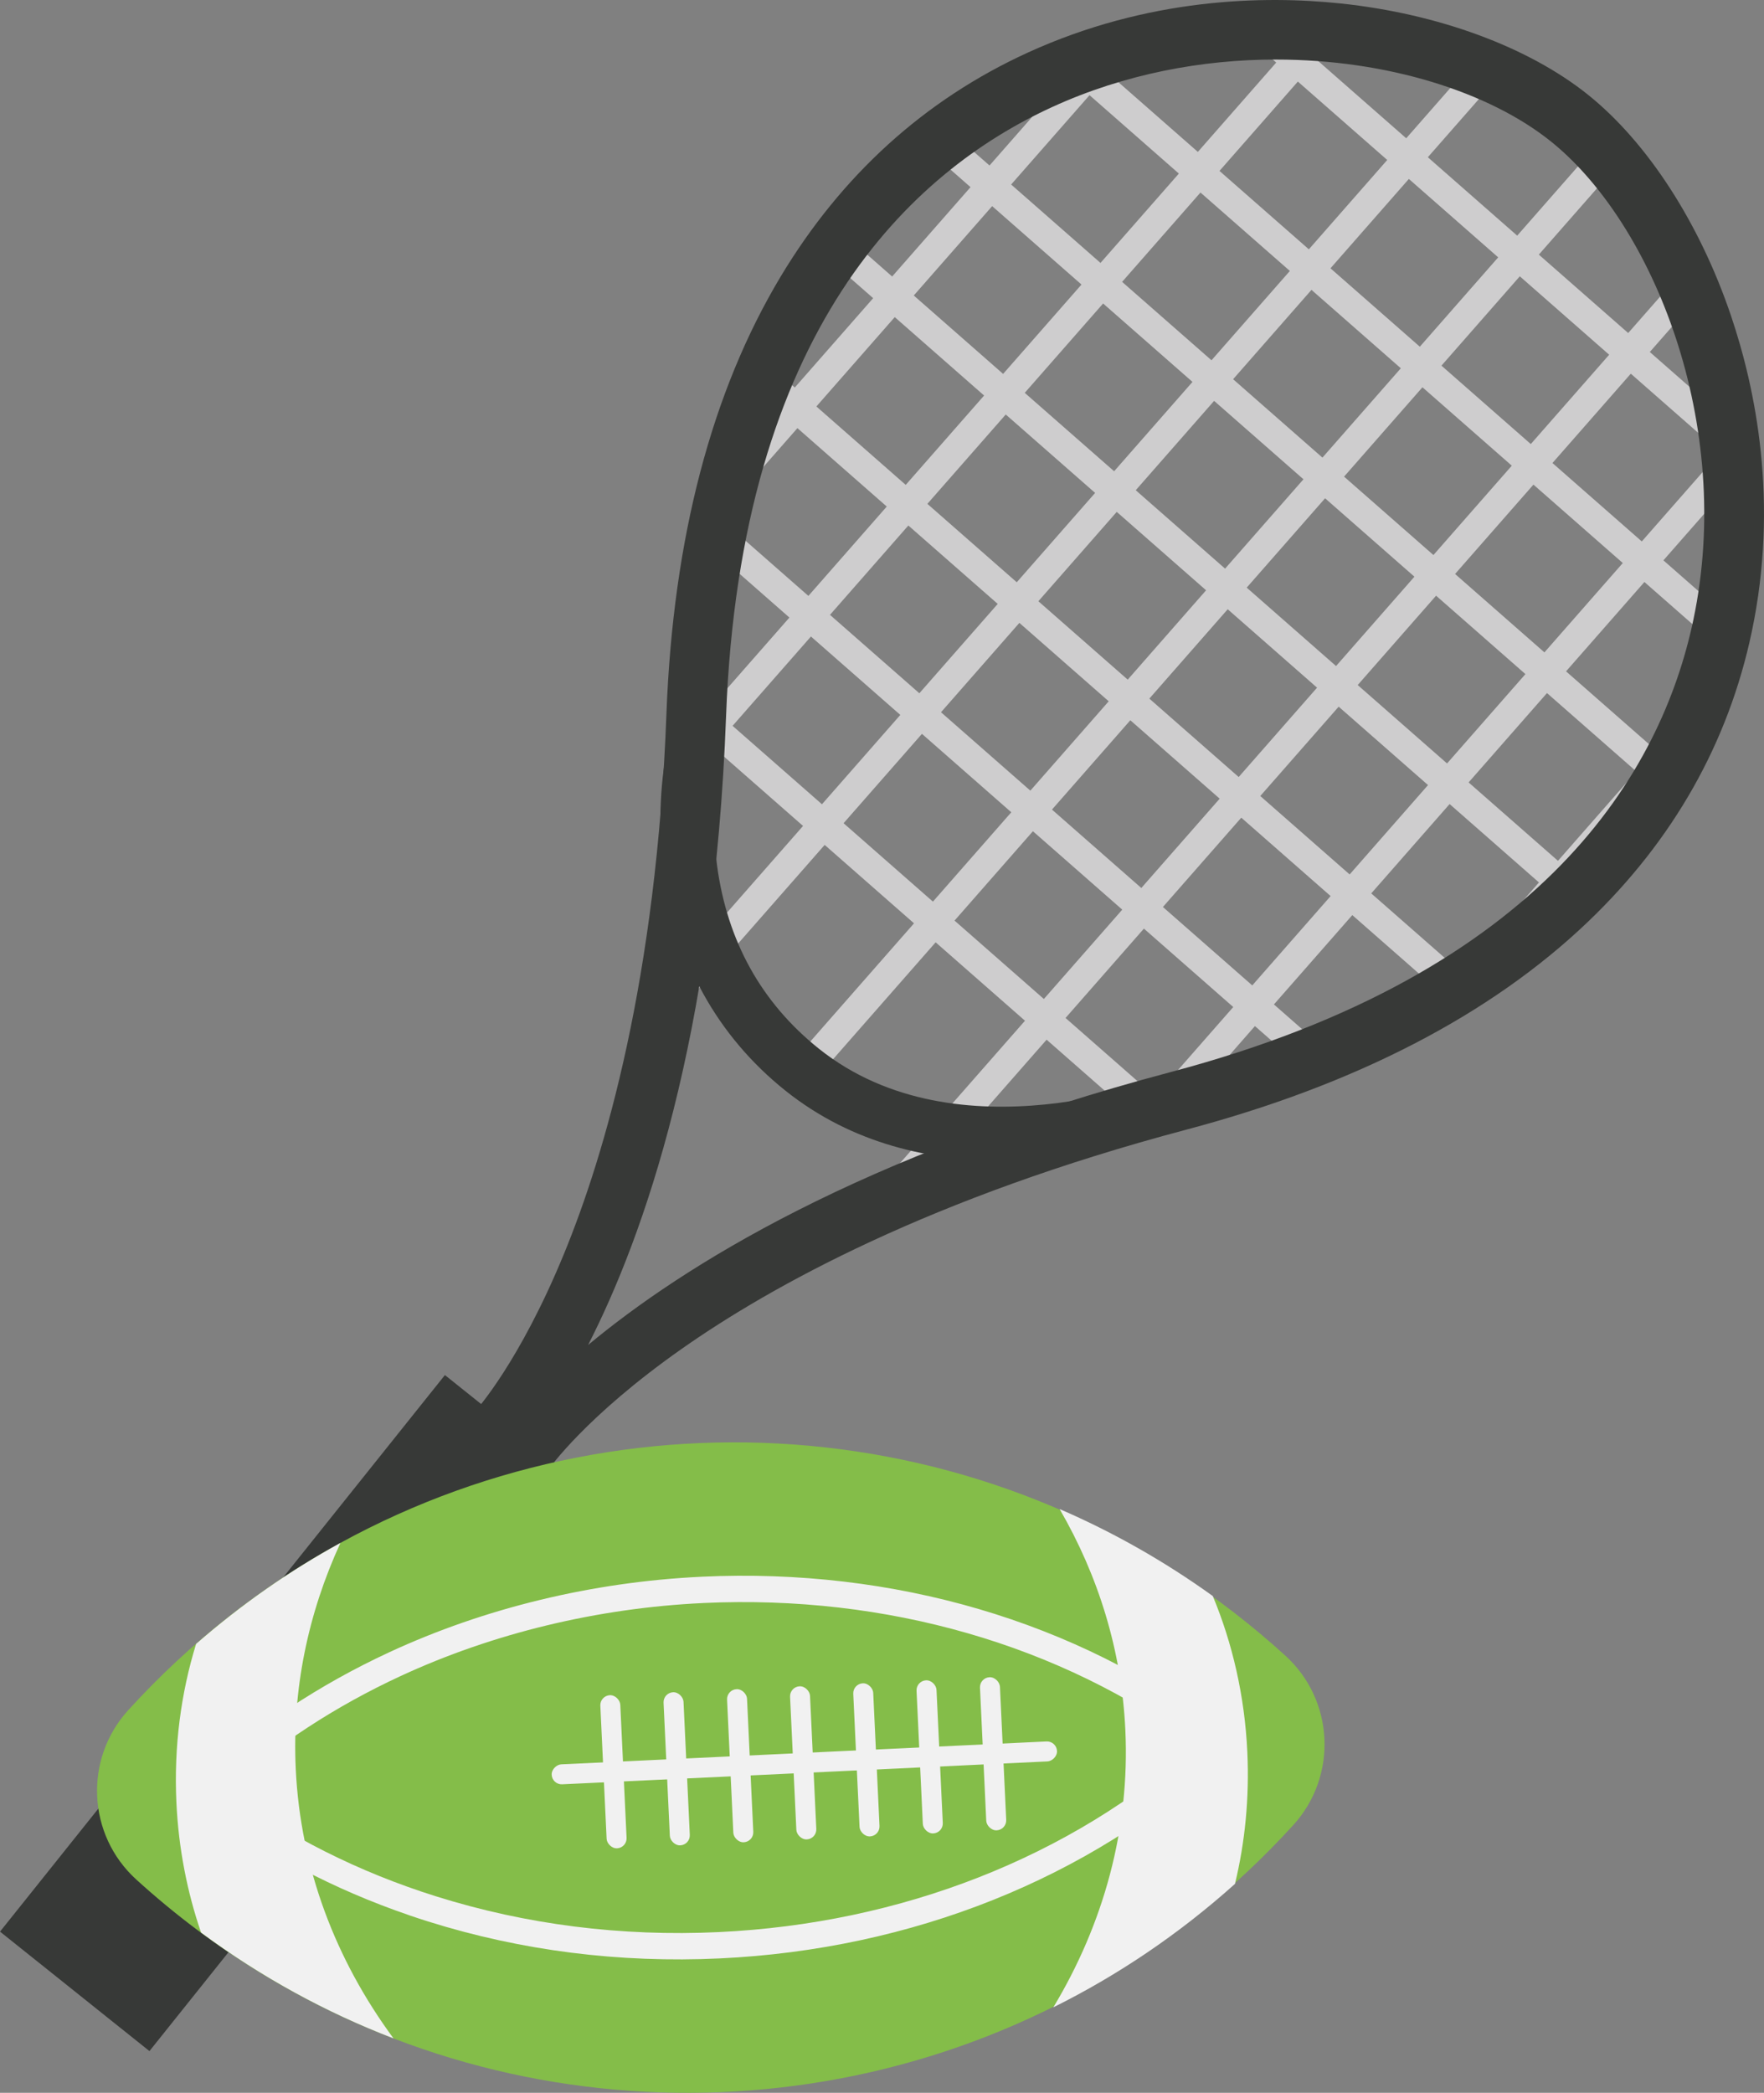 <?xml version="1.0" encoding="UTF-8"?><svg xmlns="http://www.w3.org/2000/svg" viewBox="0 0 591.51 701.7"><rect x="0" y="0" width="591.51" height="701.7" fill="#808080" stroke="none"/><defs><style>.d{fill:#84bd49;}.e{fill:#373937;}.f{fill:#cecdce;}.g{fill:#f1f1f1;}</style></defs><g id="a"/><g id="b"><g id="c"><g><path class="f" d="M562.34,257.75l10.35-11.8c3.28-7.83,5.9-15.73,7.94-23.67l-25.54,29.11-29.96-26.29,26.28-29.96,29.54,25.92c.9-3.6,1.66-7.21,2.32-10.81l-25.49-22.37,26.28-29.95,1.35,1.18c-.48-5.1-1.1-10.16-1.95-15.12l-.28,.32-29.96-26.29,16.79-19.13c-1.42-3.26-2.9-6.45-4.46-9.54l-19.58,22.31-29.96-26.29,26.42-30.12c-2.24-2.45-4.53-4.71-6.85-6.82l-26.83,30.58-29.96-26.29,22.11-25.2c-3.15-1.26-6.4-2.43-9.75-3.52l-19.61,22.36-29.97-26.29,4.09-4.66c-7.9-.52-15.99-.57-24.18-.11l6.47,5.67-26.28,29.96-29.92-26.25c-6.67,2.21-13.29,4.8-19.8,7.86l-20.14,22.95-7.5-6.58c-2.65,1.92-5.3,3.83-7.88,5.93l9.01,7.91-26.28,29.96-10.57-9.27c-1.96,2.51-3.83,5.18-5.7,7.85l9.9,8.68-26.28,29.96-3.62-3.18c-1.35,3.05-2.56,6.31-3.81,9.51l1.06,.93-2.64,3.01c-2.71,7.29-5.17,14.97-7.37,23.03l17.26-19.68,29.96,26.29-26.28,29.96-24.64-21.62c-.78,3.56-1.4,7.33-2.07,11.02l20.35,17.86-25.83,29.44c-.15,2.75-.42,5.37-.52,8.18-.1,2.62-.31,4.97-.44,7.54l1.39-1.58,29.97,26.29-37.73,43c-.75,5.13-1.47,10.31-2.31,15.17l1.03,.91,46.26-52.72,29.96,26.29-46.26,52.72,7.25,6.37,46.26-52.72,29.96,26.29-46.26,52.72,7.25,6.37,46.26-52.73,29.96,26.29-5.43,6.19c6.62-1.99,13.43-3.95,20.46-5.85l-1.41-1.23,26.28-29.96,19.51,17.12c3.44-1.31,6.72-2.69,10.02-4.06l-23.16-20.32,26.28-29.95,29.96,26.29-13.03,14.86c9.71-4.85,18.81-9.94,27.12-15.34l-.47-.41,26.28-29.96,6.08,5.34c2.37-2.24,4.74-4.47,6.94-6.76l-6.65-5.83,26.28-29.96,4.83,4.24c1.74-2.84,3.3-5.71,4.84-8.59l-3.31-2.9Zm-44.46-39.01l-29.96-26.29,26.28-29.96,29.96,26.29-26.28,29.96Zm-74.43-65.3l-29.96-26.29,26.28-29.96,29.96,26.29-26.28,29.95Zm33.53-23.59l29.96,26.29-26.28,29.96-29.96-26.29,26.28-29.96Zm-39.9,30.85l-26.28,29.96-29.96-26.29,26.28-29.96,29.96,26.29Zm-32.65,37.22l-26.28,29.96-29.96-26.29,26.28-29.96,29.96,26.29Zm-30.84-39.91l-29.97-26.29,26.28-29.96,29.97,26.29-26.28,29.96Zm-6.37,7.26l-26.28,29.96-29.97-26.29,26.28-29.96,29.97,26.29Zm-25.4,43.58l29.96,26.29-26.28,29.96-29.96-26.29,26.28-29.96Zm37.21,32.65l29.96,26.29-26.28,29.95-29.96-26.29,26.28-29.96Zm6.37-7.26l26.28-29.96,29.96,26.29-26.28,29.96-29.96-26.29Zm32.65-37.21l26.28-29.96,29.96,26.29-26.28,29.96-29.96-26.29Zm63.5,2.7l29.96,26.29-26.28,29.96-29.96-26.29,26.28-29.96Zm65.3-74.43l29.96,26.29-26.28,29.95-29.96-26.29,26.28-29.96Zm-37.22-32.65l29.96,26.29-26.28,29.95-29.96-26.29,26.28-29.96Zm-37.21-32.65l29.96,26.29-26.28,29.96-29.96-26.29,26.28-29.96Zm-37.22-32.65l29.97,26.29-26.28,29.96-29.97-26.29,26.28-29.96Zm-32.65,37.21l29.97,26.29-26.28,29.95-29.97-26.29,26.28-29.96Zm-37.21-32.65l29.96,26.29-26.28,29.96-29.96-26.29,26.28-29.95Zm-32.65,37.21l29.96,26.29-26.28,29.96-29.96-26.29,26.28-29.96Zm-58.94,67.17l26.28-29.96,29.96,26.29-26.28,29.96-29.96-26.29Zm30.84,39.91l29.97,26.29-26.28,29.96-29.97-26.29,26.28-29.96Zm-28.97,93.46l-29.97-26.29,26.28-29.95,29.97,26.29-26.28,29.96Zm37.21,32.65l-29.96-26.29,26.28-29.96,29.96,26.29-26.28,29.96Zm37.21,32.65l-29.96-26.29,26.28-29.96,29.96,26.29-26.28,29.95Zm37.22,32.65l-29.96-26.29,26.28-29.96,29.96,26.29-26.28,29.96Zm32.65-37.21l-29.96-26.29,26.28-29.95,29.96,26.29-26.28,29.96Zm32.65-37.21l-29.96-26.29,26.29-29.96,29.96,26.29-26.28,29.96Zm37.21,32.65l-29.96-26.29,26.28-29.96,29.96,26.29-26.28,29.96Zm32.65-37.21l-29.96-26.29,26.28-29.96,29.96,26.29-26.28,29.96Z"/><path class="e" d="M335.87,389.18c-23.46,0-49.87-5.4-72.51-23.5-22.89-18.3-37.02-43.87-40.86-73.94-2.87-22.52,1.02-39.67,1.19-40.39,1.13-4.84,5.96-7.85,10.8-6.73,4.84,1.12,7.85,5.95,6.73,10.79-.08,.35-3.36,15.35-.79,34.67,3.39,25.43,14.88,46.13,34.16,61.54,46.76,37.38,116.57,9.42,117.27,9.13,4.6-1.89,9.86,.32,11.74,4.91,1.89,4.6-.31,9.86-4.91,11.74-1.91,.78-29.37,11.77-62.83,11.77Z"/><rect class="e" x="67.57" y="454.93" width="64.15" height="238.91" transform="translate(380.48 63.52) rotate(38.64)"/><path class="e" d="M177.94,501.46l-25.86-20.62,7.42-7.87c.37-.4,14.64-16.19,29.52-52.33,13.89-33.74,31.14-92.58,34.45-181.3,2.19-58.63,15.1-108,38.37-146.72,20.39-33.92,48.19-59.12,82.64-74.91C384.99-.84,423.97-1.53,449.54,1.16c32.69,3.44,62.89,14.56,82.86,30.53,19.97,15.97,37.48,42.98,48.02,74.11,8.25,24.35,16.16,62.52,6.97,106.12-7.81,37.08-26.27,69.75-54.87,97.11-32.65,31.22-77.96,54.68-134.67,69.72-85.81,22.76-139.42,52.55-169.27,73.52-32.24,22.65-44.43,40.15-44.55,40.32l-6.09,8.88ZM427.93,19.96c-24.74,0-50.81,4.8-75.11,15.93-47.21,21.63-104.51,74.6-109.35,204.19-4.03,107.83-27.67,174.48-46.27,210.89,31.42-26.16,91.24-63.9,195.53-91.56,125.34-33.25,164.4-100.8,175.1-151.62,13.78-65.46-13.54-133-47.92-160.48-20.64-16.5-54.81-27.34-91.99-27.34Z"/></g><g><path class="d" d="M45.68,630.18h0c26,23.66,55.3,41.38,86.24,53.28,102.61,39.44,223.32,14.65,301.76-71.54h0c14.94-16.42,13.75-41.85-2.67-56.79h0c-89.06-81.05-216.89-92.59-316.89-37.79-25.97,14.23-50.06,32.93-71.11,56.05h0c-14.94,16.42-13.75,41.85,2.67,56.79Z"/><g><rect class="g" x="329.61" y="562.36" width="6.7" height="51.39" rx="3.35" ry="3.35" transform="translate(693.2 1159.81) rotate(177.31)"/><rect class="g" x="308.41" y="563.36" width="6.7" height="51.39" rx="3.35" ry="3.35" transform="translate(650.9 1162.78) rotate(177.3)"/><rect class="g" x="287.21" y="564.36" width="6.7" height="51.39" rx="3.35" ry="3.35" transform="translate(608.55 1165.78) rotate(177.3)"/><rect class="g" x="266.01" y="565.35" width="6.7" height="51.39" rx="3.35" ry="3.35" transform="translate(566.23 1168.77) rotate(177.3)"/><rect class="g" x="244.8" y="566.35" width="6.7" height="51.39" rx="3.35" ry="3.35" transform="translate(523.86 1171.78) rotate(177.31)"/><rect class="g" x="223.6" y="567.35" width="6.7" height="51.39" rx="3.35" ry="3.35" transform="translate(481.54 1174.76) rotate(177.3)"/><rect class="g" x="266.34" y="506.22" width="6.7" height="169.63" rx="3.35" ry="3.35" transform="translate(847.39 293.85) rotate(87.3)"/><rect class="g" x="202.4" y="568.35" width="6.7" height="51.39" rx="3.35" ry="3.35" transform="translate(439.21 1177.75) rotate(177.3)"/></g><path class="g" d="M137.26,642.18c-25.39-8.67-48.61-20.92-69.11-36.44-1.59-1.2-2.56-3.01-2.66-4.95-.09-1.94,.7-3.83,2.18-5.18,18.27-16.76,39.44-30.77,62.92-41.65,31.92-14.79,68.02-23.53,104.43-25.28h.04l.31-.02c64.34-3.02,125.83,15.05,173.17,50.9,1.6,1.21,2.57,3.02,2.66,4.95,.09,1.94-.7,3.82-2.18,5.18-43.77,40.14-103.31,63.92-167.65,66.95-33.67,1.59-66.57-2.58-97.77-12.37-2.13-.67-4.25-1.36-6.35-2.08Zm-61.63-41.87c20.88,15.42,44.62,27.37,70.62,35.53,30.21,9.48,62.08,13.51,94.71,11.98,61.31-2.89,118.05-25.17,160.1-62.83-45.33-33.48-103.79-50.33-164.99-47.52l-.35,.02c-35.38,1.67-70.45,10.14-101.42,24.49-21.81,10.1-41.53,22.99-58.67,38.34Z"/><path class="g" d="M414.12,631.64c3.36-13.91,4.86-28.79,4.14-44.2-.88-18.77-4.99-36.45-11.58-52.3-16.28-11.71-33.5-21.45-51.36-29.16,12.98,22.4,20.78,47.4,22.03,74,1.57,33.29-7.3,65.05-24.14,93.06,21.7-10.78,42.2-24.61,60.92-41.4Z"/><path class="g" d="M67.42,647.97c-4.65-13.53-7.55-28.21-8.27-43.62-.88-18.77,1.54-36.76,6.61-53.16,15.11-13.19,31.33-24.5,48.39-33.85-10.82,23.52-16.23,49.14-14.98,75.74,1.57,33.29,13.38,64.07,32.78,90.38-22.61-8.69-44.33-20.53-64.54-35.49Z"/></g></g></g></svg>